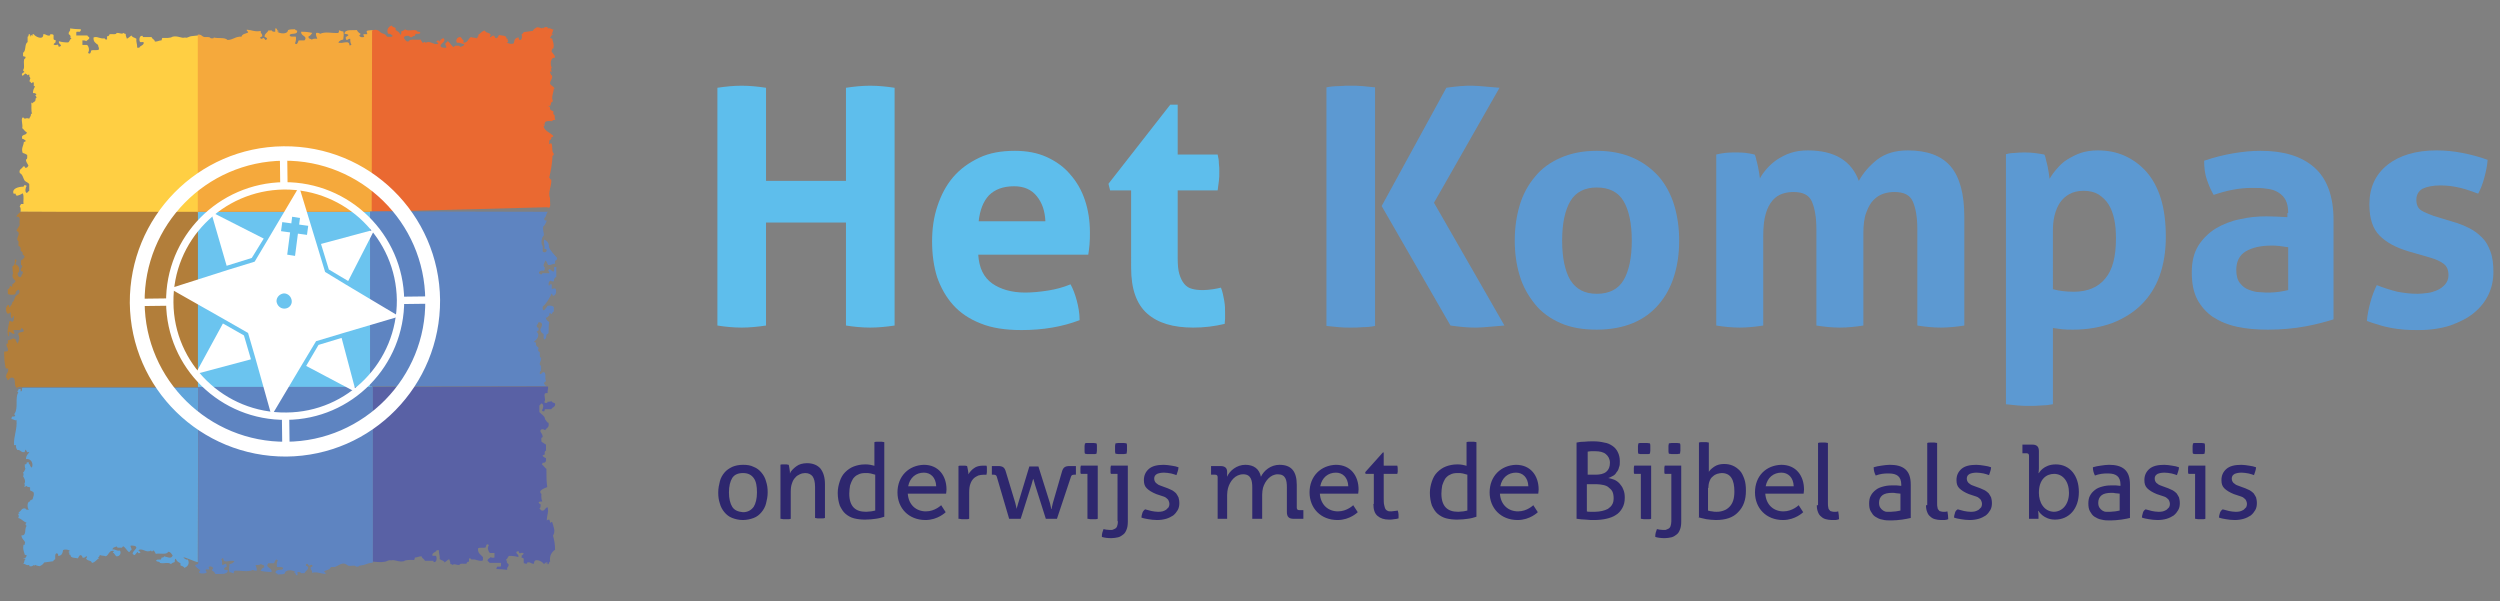 <?xml version="1.0" encoding="utf-8"?>
<!-- Generator: Adobe Illustrator 28.0.0, SVG Export Plug-In . SVG Version: 6.00 Build 0)  -->
<svg version="1.1" id="Laag_1" xmlns="http://www.w3.org/2000/svg" xmlns:xlink="http://www.w3.org/1999/xlink" x="0px" y="0px"
	 width="606.7px" height="145.9px" viewBox="0 0 606.7 145.9" style="enable-background:new 0 0 606.7 145.9;" xml:space="preserve"
	>
<rect x="0" y="0" width="606.7" height="145.9" fill="#808080" stroke="none"/>
<style type="text/css">
	.st0{fill-rule:evenodd;clip-rule:evenodd;fill:#6BC4EF;}
	.st1{fill-rule:evenodd;clip-rule:evenodd;fill:#FFCF43;}
	.st2{fill-rule:evenodd;clip-rule:evenodd;fill:#F5A93C;}
	.st3{fill-rule:evenodd;clip-rule:evenodd;fill:#EA6931;}
	.st4{fill-rule:evenodd;clip-rule:evenodd;fill:#B27E3A;}
	.st5{fill-rule:evenodd;clip-rule:evenodd;fill:#5E84C1;}
	.st6{fill-rule:evenodd;clip-rule:evenodd;fill:#60A4DA;}
	.st7{fill-rule:evenodd;clip-rule:evenodd;fill:#5961A5;}
	.st8{fill:#FFFFFF;}
	.st9{fill:none;stroke:#FFFFFF;stroke-width:1.784;stroke-miterlimit:10;}
	.st10{fill:#2E276E;}
	.st11{fill:#5EBEEC;}
	.st12{fill:#5C99D2;}
</style>
<g>
	<g>
		<rect x="48" y="51.4" class="st0" width="42.3" height="42.5"/>
		<path class="st1" d="M5,51.4c0-0.5,0.1-1-0.2-1.2c0-0.3,0.2-0.4,0.3-0.7h0.6c-0.1-0.8,0.2-2-0.2-2.6c-0.4,0.3-0.9,0.5-1.4,0.6
			c-0.2-0.1-0.3-0.2-0.3-0.5H3.3c-0.5-1.2,1.1-1.7,2.4-1.7C5.8,45.3,5.8,45,6,44.9c0.2,0,0.3,0.2,0.5,0.2c-0.3,0.3-0.5,1.4-0.1,1.7
			c0.4,0,0.4-0.4,0.7-0.5v-1.6c-0.3-0.5-0.9-0.5-1.2-1c-0.3-0.5-0.4-1.4-1.1-1.7C4.5,41,5.4,41,5.6,40.4h0.3
			c0.2-0.1,0.1,0.2,0.2,0.3c0.5,0.1,0.6-0.2,0.8-0.5c-0.2-0.5-0.6-0.8-0.6-1.5c0.4,0,0.3-0.7,0.3-1.1c-0.3-0.2-0.7-0.4-1.1-0.5
			c-0.4-1.2,0.2-1.6,0.3-2.7c0.3,0.1,0.3-0.1,0.5-0.2c-0.3-0.2-0.5-0.5-0.9-0.5c-0.4-1.3,1.1-0.7,1.1-1.6c-0.5-0.2-0.7-0.7-1.1-1
			c0.2-1-0.4-2.1,0.1-2.6c0.3,0,0.3,0.2,0.5,0.3c0.5-0.1,0.5-0.2,1.1,0c0.1-0.4,0.5-0.6,0.4-1.2h0.3c-0.3-0.6-0.1-1.9-0.2-2.7
			c0.2,0,0.1,0.1,0.2,0.2c0.3-0.4,1-0.4,0.8-1.2c0.2,0.1,0.1-0.2,0.3-0.2c-0.1-0.1-0.1-0.4-0.3-0.5c-0.1-0.2,0.3-0.1,0.2-0.4
			c-0.2-0.1-0.4-0.3-0.8-0.2c0-0.7,0.2-1.1,0.5-1.6c0-0.1-0.2-0.1-0.3-0.1v-0.9c-0.3-0.1-0.4,0.1-0.6,0.2c-0.1-0.2-0.2-0.4-0.5-0.5
			c0.2-0.1,0.1-0.6,0.3-0.7c-0.1-0.2-0.5-0.6-0.2-0.8c-0.2-0.2-0.5,0-0.6,0.1c0.1-0.4-0.3-0.2-0.4-0.5c-0.2,0.2-0.5,0.4-0.7,0.6
			C5,18,5.6,17.6,5.9,17.5c0-0.3-0.3-0.2-0.3-0.5c0.5-0.6,0-1.7,0.3-2.7c0.2,0,0.3-0.2,0.3-0.5c-0.2-0.1-0.5-0.1-0.6-0.2v-0.8
			c0.8-0.5,0.3-2.1,1.1-2.6V8.9C7,8.9,6.9,8.4,7,8.3c0.5-0.2,0,0.6,0.5,0.5c0.3-0.1-0.2-0.1-0.1-0.3c0.2-0.1,0.3,0.1,0.4,0.2
			C8,8.6,7.8,8.2,8,8.3h0.2c0.3,0.6,2.4,1.6,2.3,0c0.7-0.1,0.8,0.5,1.6,0.3c0.1,0,0.1-0.2,0.1-0.3c0.4,0,0.6,0,0.8,0.2v1
			c0.1,0.1,0.2,0.3,0.5,0.2v0.6c-0.2,0-0.3,0.3-0.5,0.4c0.1,0.3,0.7,0.3,0.9,0.1c0.2,0.1,0.3,0.2,0.3,0.5c0.3,0.1,0.5-0.1,0.6-0.2
			c-0.1-0.5-0.6-0.4-0.5-1.1c0.6,0.2,1.3,0.3,2.2,0.3c0.4-0.1,0.4-0.8,0.8-0.9c0-0.2-0.1-0.3-0.3-0.3c0.3-0.3,0-0.6-0.3-0.8
			c-0.2-0.7,0.5-0.6,0.3-1.4c0.8,0.1,1.6,0.2,2.6,0.2c0.1,0.3-0.1,0.4-0.2,0.6h-0.8c-0.2,0.2,0,0.6-0.1,0.9h2.7
			c0.1,0.3,0.4,0.3,0.5,0.6c-0.1,0.4-0.5,0.5-0.8,0.8c-0.2-0.2-0.5-0.2-0.9-0.2v1.1h1.1c0.4,0.2,0.7,1.3,0.3,1.8
			c0,0.2,0.1,0.3,0.3,0.3c0.4,0,0.3-0.6,0.5-0.8c0.6-0.1,1.5,0.1,1.8-0.2c0.1-0.5-0.2-0.6-0.2-1.1c-0.5-0.4-1.2-0.7-1.1-1.8
			c0.9-0.4,1.5,0.4,2.7,0.2c0,0.2,0.2,0.3,0.5,0.3c0.2-0.1,0-0.5,0.1-0.8c0.4,0,0.5-0.2,0.6-0.5c0.6-0.1,1.6,0.2,1.7-0.3
			c0.7-0.1,1.2,0.4,1.7,0c0.2,0,0.1,0.3,0.5,0.2c0,0.6,0.2,0.8,0.3,1.2c0.4-0.2,0.7-0.5,1.1-0.8c0.2,0.5,0.8,0.5,1.2,0.8
			c-0.1,0.8,0.2,1.2,0.2,2.1c0,0.2,0.4,0,0.5,0.1c0.2-0.6,1.1-0.5,1.1-1.3c-0.2-0.2-0.6,0-0.9-0.1c-0.3-0.4-0.2-1.6,0.5-1.5
			c0.2-0.1,0.1,0.2,0.2,0.3h2.1c0.1,0.5,0.7,0.5,0.8,1.1c0.7,0,1-0.3,1.6-0.3c0.1-0.2,0.1-0.5,0.2-0.6c0.9,0,1.9,0.1,2.5-0.3
			c1.3-0.3,2.2,0.5,3,0.2c0.5,0.2,0.9-0.2,1.4-0.3c0.5-0.1,1.1-0.1,1.8-0.2l0,43L5,51.4z"/>
		<path class="st2" d="M90.4,51.4H48l0-43c1-0.1,0.9,0.5,1.7,0.6c2-0.1,0.8,0.4,2,0.3c0.2,0,0.1-0.1,0.2-0.2c1,0.3,2.7-0.1,3.3,0.6
			c1.4,0,1.9-0.9,3.4-0.8c0.2-0.7,1-0.7,1.6-1c0.1-0.4-0.4-0.2-0.3-0.7c1.3,0.1,2,0.6,3.4,0.3c-0.2,0.7,0.5,0.6,0.3,1.4
			c-0.3-0.1-0.2,0.2-0.5,0.2c-0.1,0.2,0.2,0.1,0.2,0.3c0.3,0.1,0.4-0.1,0.6-0.2c0.3,0.1,0.3,0.3,0.5,0.5c0.2,0,0.3-0.1,0.4-0.3
			c0-0.3-0.4-0.3-0.6-0.5c0-0.8,0.7-0.9,0.9-1.5H66c0,0.3,0.4,0.3,0.8,0.3V6.9c0.6-0.1,0.3,0.6,0.8,0.6c0.1,0.3-0.3,0-0.3,0.2
			c0.6,0.5,2.5,0.7,2.6-0.4c0.4-0.2,1.1-0.2,1.7-0.2c0.1,0.2,0.2,0.3,0.5,0.3c0.2,1.2-1.5,0.5-1.8,1.1c0,0.6,1,0.3,1.5,0.4
			c0.1,0.6,0,1.1-0.2,1.6c0.1,0.1,0.1,0.2,0.3,0.2c0.4-0.1,0.4-0.6,0.6-0.9h1.4c0.9-1.1-1-1-0.8-2.1c1,0,2,0.1,2.7,0.3
			c-0.3,0.3-0.4,0.7-0.9,0.8c-0.2,0.8,0.7,0.5,0.8,0.9c0.1-0.4,0.8-0.3,1.3-0.3c-0.1-0.4-0.4-0.7-0.3-1.4c0.4-0.1,0.7,0,1,0.2
			c1.3-0.6,2.8-0.1,4.4-0.2c0.1-0.3,0.3-0.4,0.1-0.6c0.5-0.1,0.5,0.3,1.1,0.2c0.2,0.7,0.1,1.2,0,2c-0.6,0.1-0.9,0.3-1.2,0.7
			c0.9,0.5,2.7-0.8,2.7,0.7c0.3,0.1,0.3-0.1,0.5-0.2C85,10.5,85,9.9,85,9.4c-0.4,0-0.5,0.2-0.8,0.3c-0.3,0-0.3-0.4-0.3-0.8
			c0.4,0.1,0.3-0.3,0.6-0.2V8.4c-0.3-0.1-0.6-0.2-0.9-0.2c0.1-1.2,1.9-0.8,3-0.9c0.2,0.4,0.5,0.7,0.9,0.9c0,0.3-0.3,0.2-0.3,0.5
			C87.4,9,88,9.2,88.4,8.9c-0.1-0.2-0.2-0.3-0.2-0.6h0.9C89.2,7.9,88.9,8,89,7.5c0.2-0.1,1-0.2,1.5-0.2L90.4,51.4z"/>
		<path class="st3" d="M90.2,51.4l0.1-44c0.7-0.2,0.9-0.3,1.7,0.1c0.6,0.9,1.4,0.4,1.9,1.4c0.5,0,1.2,0.2,1.4-0.2
			c-0.3-0.2-0.5-0.6-1.1-0.5c-0.5-1,0.1-1.8,0.9-2c0.1,0.4,0.6,0.4,0.9,0.6v0.5c0.5,0.3,1,0.5,1.1,1.1c0.3,0,0.3-0.4,0.3-0.8
			c0.3-0.1,0.7-0.2,0.9-0.5c0.7,0.6,1.8,0,2.8,0.3c0,0.4,0.7,0.2,0.9,0.5c0,0.4-0.7,0.3-1.1,0.3c-0.1,0.1-0.2,0.3-0.2,0.5
			c-0.6-0.1-0.5,0.5-1.2,0.3c-0.1-0.5-1.5-0.4-1.5,0.2c0.3,0.4,0.5,0.9,1.1,0.9c0.3-0.8,2-0.3,3-0.5c0.1,0.3,0.3,0.6,0.5,0.8
			c0.3,0.1,0.1-0.2,0.4-0.2c0.3-0.1,0.1,0.2,0.3,0.2c1.1-0.7,2,0.7,3.1,0.2c-0.1-0.3-0.4-0.3-0.5-0.6c0.2-0.1,0.3-0.2,0.6-0.2v0.3
			c0.5-0.2,0.5-0.8,1.2-0.8c0.6,0.9-0.7,1.1-0.8,1.8c0.1,0.5,0.7,0.5,1.4,0.5c0.1-0.5-0.3-0.5-0.2-1.1c0.3-0.1,0.3-0.4,0.6-0.5
			c0.5,0.4,0.8,1,1.3,1.4c0.2,0,0.3-0.1,0.4-0.3h1.1c0,0.2,0.2,0.2,0.2,0.3c0.4-0.2,1-0.2,1-0.8c-0.4,0.3-1-0.4-1.8-0.2
			c-0.4-0.6,0-1.5,0.9-1.4c0.3,0.3,0.4,0.7,0.8,0.9c0.1,0.2-0.3,0.1-0.2,0.4c1.1,0.3,1.2-1,1.9-1.3c0.4,0.2,1.1,0.1,1.4,0.3
			c0.3-0.1,0.1-0.6,0.5-0.5c0.1-0.2-0.2-0.1-0.2-0.3c0.6-0.3,0.9-1,1.7-1.1c0.1,0.7,1.2,0.4,1.4,1.1c0,0.2-0.3,0.1-0.2,0.5
			c0.5,0,0.4-0.5,1.1-0.3c0,0.4,0.2,0.5,0.5,0.6c0.3-0.1,0.4-0.5,0.6-0.8c0.7,0.2,1.8,0,1.8,0.8c0,0.1,0.2,0.1,0.3,0.1
			c0,0.3,0,0.5-0.2,0.5c0.1,0.3,0.1-0.2,0.3-0.1v0.3c0.1,0.3-0.3,0-0.3,0.2c0.4,0.3,1.2,0.5,1.7,0.2c0.1-0.7,0.3-1.4,1.2-1.4
			c-0.1,0.4,0.1,0.7,0.5,0.6c0.3-0.3,0.3-0.8,0.2-1.4c0.2-0.1,0.4-0.2,0.5-0.5c0.8-0.1,1.5-0.2,2.2-0.3c0.2-0.4,0.6-0.7,1.1-0.9
			c0.3,0.1,0.8,0.1,1,0.3c0.2-0.1,0.4-0.3,0.5,0c0.1-0.3,0.5-0.4,1-0.3v0.3c0.8-0.2,0.9,0.3,1.5,0.3c-0.4,0.2-0.2,1-0.6,1.1
			c0,0.2,0.6-0.1,0.5,0.2c-0.6-0.1-0.5,0.4-0.8,0.6c0,0.2,0.3,0.2,0.5,0.3c0.3,1.1,0.5,1.3,0.3,2.4h-0.3c0,0.3,0,0.5-0.2,0.5
			c0.2,0.7,0.9,0.9,0.9,1.7c-1.2-0.1-1.2,1.8-0.8,2.4c-0.4,0.4,0.1,0.8-0.1,1.1c-0.3,0.1-0.1-0.3-0.3-0.3c-0.1,0.4,0.2,1,0.5,1.2
			c0.1,0.8-0.5,1.2-0.5,1.8c0.1,0.7,0.9,0.6,1.1,1.4c-0.2,0-0.1-0.1-0.2-0.2c0,1.1-0.7,2.1-0.2,3.2c-0.3,0-0.2,0.3-0.5,0.3
			c0.1,0.5-0.2,0.6-0.2,0.9c-0.2,0.1-0.1-0.2-0.3-0.2c-0.1,0.3,0,0.4,0.3,0.3c-0.2,0.8,0.3,0.9,0.8,1.1c0,0.4-0.1,0.9,0.3,0.9
			c0,0.7,0,0.9,0.2,1.2c-0.4,0-0.7,0-0.8,0.3c-0.9,0-2-0.2-1.8,0.9c-0.2,0.1-0.1-0.2-0.3-0.2c0,0.3,0.3,0.2,0.3,0.5h-0.3
			c0.3,1.3,1.7,1.6,2.4,2.4c-0.1,0.2-0.2,0.3-0.5,0.3c0.1,0.5-0.2,0.6-0.5,0.8v0.9c0.2,0,0.2-0.3,0.5-0.2c0.4,0.6,0,2,0.6,2.5
			c0,0.3-0.1,0.5-0.3,0.5c-0.1,1.9-0.4,3.6-0.8,5.3c0.2,0.1,0.1,0.5,0.5,0.5c0.1,1.7-0.9,3-0.3,4.6c-0.1,0.8,0.4,2.7-0.7,2.1
			L90.2,51.4z"/>
		<path class="st3" d="M116,10.2h0.3c0-0.2,0.1-0.5-0.2-0.5C116.2,9.9,115.9,9.9,116,10.2"/>
		<path class="st4" d="M4.8,93.9c-0.3-0.1-0.5,0.2-0.7,0.2c-1-0.4,0.2-2.9-1.6-2.4c-0.2,0.2-0.4,0.5-0.7,0.6c0-0.3,0-0.6-0.3-0.6
			c-0.2-1.1,0.6-1.1,0.5-2.2c-0.1-0.2-0.4,0-0.6-0.1C1.1,88.2,1,86.8,1,85.3c0.5,0.1,0.6-0.1,0.9-0.1c0.2-0.9-0.5-1-0.3-1.8h0.3
			v-0.8c0.5-0.1,0.9-0.3,1.4-0.5c0.2,0,0.1,0.3,0.5,0.2c0,0.6,0.3,0.7,0.5,1.1c0.3-0.8,0.6-1.5,0.1-2.3c0.1-0.7,1.2-0.3,1.4-0.8
			c-0.1-0.3-0.3-0.5-0.5-0.7c-0.2,0-0.2,0.3-0.3,0.5H3.3c-0.1,0.5,0.3,0.5,0.2,0.9c-0.7,0.1-0.7-0.5-1.3-0.5c-0.3,0.2,0.2,1-0.2,1.1
			c-0.4-1.1,0.1-2.7,0.3-3.7c0.3-0.1,0.4,0.1,0.6,0.2c0.5-0.1,0.5-0.7,0.5-1.4c-0.3,0-0.3,0.3-0.4,0.5c-0.6,0-0.3-0.9-0.4-1.4
			c-0.3,0.1-0.3,0.4-0.8,0.3c-0.3-0.3-0.4-0.9-0.3-1.5C1.7,74.4,1.7,74.1,2,74c0.3,0,0.1,0.6,0.4,0.6C2.5,74.1,3,74,3,73.3
			c0.5-0.2,0.4-0.8,0.8-1.4c0.3-0.4,1.1-0.5,0.9-1.4c-0.1-0.1-0.2-0.2-0.2-0.2c-0.5,0.2-0.7,0.5-0.8,1.1c-0.5,0.2-1.5,0.2-1.8-0.1
			v-1.1c0.3-0.1,0.5-0.3,0.5-0.8c0.3-0.1,0.2,0.2,0.5,0.2c0.2-0.1,0-0.4,0.1-0.6c0.3-0.2,0.6-0.4,0.8-0.8c-0.4-0.4-1.1-1-0.6-1.9
			c-0.2-0.4-0.1-1-0.2-1.6c0.5-0.3,0.7-0.8,0.6-1.7C3.8,62.9,3.8,63,4,63.1c0,0.5-0.3,0.6-0.2,1.1C4.5,64.4,4.8,65,4.6,66
			c-0.6,0.2-0.3,1.5,0.5,1.2c0.1-0.4,0.3-0.7,0.5-1c-0.2-0.1,0-0.5-0.5-0.4c-0.3-0.8,0.8-1.2,0-1.5v-1.1c0.4-0.2,0.7-0.5,0.9-0.9
			c-0.1-0.2-0.2-0.4-0.5-0.5c0.1-0.5-0.1-0.8-0.5-0.9c0.1-0.6,0-1.1-0.5-1.2c-0.1-0.5,0.2-1.3-0.3-1.4c-0.1-0.9,0.5-1,0.3-1.9
			c-0.2-0.1-0.2-0.3-0.5-0.4c0.2-0.5,0.5-0.9,0.8-1.4c-0.1-0.4-0.1-1,0-1.4C4.8,53,4.7,52.5,4,52.6c0-0.5,1-1.1,1-1.2l43,0v42.5
			L4.8,93.9z"/>
		<path class="st5" d="M133,51.4c-0.4,0.1-0.5,1.5-0.9,1.5c-0.1,0.5,0.1,0.7,0.6,0.6c0,0-0.4,1.2-0.9,1.5c-0.1,0.9,0.2,1.4,0.2,2.1
			c-0.5,0.3-0.9,2.1-0.3,2.6V61c0.2,0.4,1.2,0.3,0.9-0.5c0-0.2-0.3,0-0.5-0.1c0.2-0.9-0.3-1.6,0-2.3c0.6,0.4,1.2,0.8,1.1,1.9
			c0.5,1,1.3,1.8,2,2.6v0.2c-0.1,0.2-0.2,0.4-0.5,0.5V64c-0.7,0-0.9,0.4-1.7,0.3c-0.2-0.4-0.3-0.9-0.7-1.1c0,0.5-0.8,1.3-0.1,1.7
			c0,0.4,0,0.6-0.2,0.8c-0.6-0.1-1,0-1.2,0.4c0,0.3,0.2,0.4,0.5,0.5c0.2,0,0.3-0.1,0.3-0.3h1.7c0.1-0.4-0.3-0.3-0.2-0.8
			c0.1,0,0.1-0.1,0.2-0.2c0.5,0.1,0.5,0.6,1.1,0.6c0.2-0.2,0-0.7,0.1-1.1h0.5v2.4c-0.4,0.2-0.6,0.5-0.6,1.1c-0.4,0-0.6,0-0.8-0.2
			c-0.4,0.1-0.6,0.8-0.4,1.2c0.3,0.1,0.1-0.3,0.3-0.3h0.4v1.2c0.2-0.2,0.5-0.2,0.9-0.2c0.3,0.6,0.2,1.6-0.5,1.8
			c-0.3-0.1-0.2-0.4-0.4-0.6c-0.6,1.2-1.2,2.4-2.2,3.2c0,0.4-0.1,0.9,0.3,0.9c0.4-0.3,0.6-0.7,0.9-1.1c0.7-0.1,1.2,0,1.5,0.3v1.1
			c-0.3,0.1-0.4,0.4-0.5,0.6c-0.3,0.1-0.2-0.3-0.5-0.2c-0.2,0.1,0,0.4-0.1,0.6c-0.4,0.1-0.3,0.5-0.8,0.5c0,0.6,0.5,0.8,0.8,1.1
			c-0.2,0.7-0.1,1.7-0.2,2.7c-0.3,0-0.2,0.3-0.5,0.3c0,0.6-0.1,1.1-0.5,1.2c-0.3-0.3-0.1-0.9-0.2-1.4c-0.5-0.1-0.7-0.6-0.8-1.1
			c0.4-0.5,0.9-1.8-0.4-1.7c-0.1,0.3-0.3,0.6-0.5,0.9c0.1,0.2,0.2,0.4,0.5,0.5v0.6c-0.3,0-0.2,0.3-0.5,0.3c1,0.8,0.1,1.9-0.6,2.4
			c0.1,0.1,0.2,0.3,0.5,0.2c-0.2,0.8,0.3,1,0.6,1.3c0,0.2,0,0.4-0.2,0.5c0.2,0.1,0.1,0.5,0.5,0.5c0.1,0.5-0.2,1.3,0.3,1.4
			c0.2,0.8-0.8,1.5,0,2V90c-0.3,0-0.3,0.4-0.3,0.8c0.5,0,0.5-0.4,0.9-0.5c0.8,0.1,0.2,1.6,0.6,2.1c-0.1,0.3-0.3,0.3-0.5,0.5
			c0,0.2,0.4,0.8,0.6,0.8c-1.5,0-42.8,0.1-42.8,0.1V51.3L133,51.4z"/>
		<path class="st6" d="M48,136.4c-0.4,0.1-3.4-1.4-3.5-1.1c0.3,0.2,0.5,0.6,1.1,0.5c0.5,1-0.1,1.8-0.9,2c-0.1-0.4-0.6-0.4-0.9-0.6
			v-0.5c-0.5-0.3-1-0.5-1.1-1.1c-0.3,0-0.3,0.4-0.3,0.8c-0.3,0.1-0.7,0.2-0.9,0.5c-0.7-0.6-1.8,0-2.7-0.3c0-0.4-0.7-0.2-0.9-0.5
			c0-0.4,0.7-0.3,1.1-0.3c0.1-0.1,0.2-0.3,0.2-0.5c0.3,0,0.6,0,0.6-0.3c0.7,0.1,1.8,0.8,2.1-0.2c-0.3-0.4-0.5-0.9-1.1-0.9
			c-0.3,0.8-2,0.3-3,0.5c-0.1-0.3-0.3-0.6-0.5-0.8c-0.3-0.1-0.1,0.2-0.4,0.2c-0.2,0.1-0.1-0.2-0.3-0.2c-1.1,0.7-2-0.7-3-0.1
			c0.1,0.3,0.4,0.3,0.5,0.6c-0.2,0.1-0.3,0.2-0.6,0.1v-0.3c-0.4,0.2-0.5,0.5-0.8,0.8c-1.3-0.3,0.3-1.3,0.4-1.8
			c-0.1-0.5-0.7-0.5-1.4-0.5c-0.1,0.5,0.3,0.5,0.2,1.1c-0.3,0-0.3,0.4-0.6,0.5c-0.5-0.4-0.8-1-1.3-1.4c-0.2,0-0.3,0.1-0.4,0.3h-1.1
			c0-0.2-0.2-0.2-0.2-0.3c-0.4,0.2-1,0.2-1,0.8c0.4-0.3,1,0.4,1.8,0.2c0.4,0.6,0,1.5-0.9,1.4c-0.3-0.3-0.4-0.7-0.8-0.9
			c-0.1-0.2,0.3-0.1,0.2-0.4c-1.1-0.3-1.2,1-1.9,1.3c-0.4-0.2-1.1-0.1-1.4-0.3c-0.3,0.1-0.1,0.6-0.5,0.5c-0.1,0.2,0.2,0.1,0.2,0.3
			c-0.6,0.3-0.9,1-1.7,1.1c-0.1-0.7-1.2-0.4-1.4-1.1c0-0.2,0.3-0.1,0.2-0.5c-0.5,0-0.4,0.5-1.1,0.3c0-0.4-0.2-0.5-0.5-0.6
			c-0.3,0.1-0.4,0.5-0.6,0.8c-0.7-0.2-1.8,0-1.8-0.8c0-0.1-0.2-0.1-0.3-0.1c0-0.3,0-0.5,0.2-0.5c-0.1-0.3-0.1,0.2-0.3,0.1v-0.3
			c-0.1-0.3,0.3,0,0.3-0.2c-0.4-0.3-1.1-0.5-1.7-0.2c-0.1,0.7-0.3,1.4-1.2,1.4c0.1-0.4-0.1-0.7-0.5-0.6c-0.3,0.3-0.2,0.8-0.2,1.4
			c-0.2,0.1-0.4,0.2-0.5,0.5c-0.8,0.1-1.4,0.2-2.2,0.3c-0.2,0.4-0.6,0.7-1.1,0.9c-0.3-0.1-0.8-0.1-1-0.3c-0.2,0.1-0.4,0.3-0.5,0
			c-0.1,0.3-0.5,0.4-1,0.3v-0.3c-0.8,0.2-0.9-0.3-1.5-0.3c0.4-0.2,0.2-1,0.6-1.1c0-0.2-0.6,0.1-0.5-0.2c0.6,0.1,0.5-0.4,0.8-0.6
			c0-0.2-0.3-0.2-0.5-0.3c-0.3-1.1-0.5-1.3-0.3-2.4h0.3c0-0.3,0-0.5,0.1-0.5c-0.2-0.7-0.9-0.9-0.9-1.8c1.3,0.2,0.7-1.6,1.2-2.2
			c0.1-0.3-0.2-0.1-0.2-0.4c-0.1-0.3,0.2-0.2,0.2-0.5c-0.8-0.2-1.1-0.9-2-1.1c0.2-0.2,0.2-0.7,0-0.9c-0.1-0.2,0.2-0.1,0.3-0.2
			c0.1-0.2-0.2-0.1-0.2-0.3c0.7-0.2,0.6-1.1,1.7-0.9c0,0.3,0.4,0.3,0.8,0.3c-0.4-0.4-0.5-1.9,0.2-2c0.1,0,0.1-0.2,0.1-0.3
			c0.4,0.1,0.3-0.3,0.6-0.2c0.1-0.7,0.5-1,0.2-1.8c-0.3-0.1-0.5-0.3-0.8-0.4v-0.7c-0.2-0.2-0.8,0-0.8-0.4c-0.2,0.1-0.4,0.2-0.6,0.3
			c0.1-0.4,0.2-0.5,0-0.8c0.4-0.6,0-1.4-0.3-1.8c0.2-0.5,0.1-0.6,0-1c0.4-0.1,0.3-0.6,0.6-0.8c-0.2-0.2-0.2-0.7-0.2-1.1
			c0.3,0,0.5-0.1,0.5-0.5h0.5c0,0.3-0.1,0.6,0.3,0.5c-0.1,0.5,0.2,0.5,0.4,0.8c0.5-0.9-0.1-2.3-1.4-2.1c0-0.8,0.4-1.2,0.8-1.6
			c-0.1-0.2-0.4,0-0.6-0.1c0.1-0.4-0.3-0.3-0.2-0.6c-0.2,0.1-0.3,0.3-0.3,0.6c-1,0.2-0.9-0.6-1.8-0.5c-0.2-0.3-0.4-0.6-0.3-1.1
			c0-0.2-0.3,0-0.5-0.1c-0.1-2.3,0.8-3.7,0.6-6.1c-0.3,0.3-0.7-0.2-1.2-0.2c-0.1-0.3,0.1-0.4,0.1-0.6c0.4,0,0.6,0,0.8-0.2
			c0-0.2-0.3-0.1-0.2-0.5c1-1.3,0.1-3.8,0.9-5.1c0.1-0.3-0.2-0.1-0.2-0.4c0.2-0.1,0.3-0.2,0.3-0.5h0.5v0.6c0.6-0.1,0.1-0.7,0.5-0.9
			l42.6,0L48,136.4z"/>
		<path class="st5" d="M90.5,136.5c-1.9,0.3-1.3,0.5-3.3,0.8c-0.2,0-0.1,0.1-0.2,0.2c-0.3,0-0.7,0.1-0.8-0.2c-0.6-0.1-1.1,0.1-1.6,0
			c-0.3-0.1-0.6-0.4-0.9-0.5c-1-0.2-1.5,0.5-2.5,0.8h-0.9c-0.2,0.7-1,0.7-1.6,1c-0.1,0.4,0.4,0.2,0.3,0.7c-1.3-0.1-2-0.6-3.3-0.3
			c0.2-0.7-0.5-0.6-0.3-1.4c0.3,0.1,0.2-0.2,0.5-0.2c0.1-0.2-0.2-0.1-0.2-0.3c-0.3-0.1-0.4,0.1-0.6,0.2c-0.3-0.1-0.3-0.3-0.5-0.5
			c-0.2,0-0.3,0.1-0.4,0.3c0,0.3,0.4,0.3,0.6,0.5c0,0.8-0.7,0.9-0.9,1.5H73c0-0.3-0.4-0.3-0.8-0.3v0.8c-0.6,0.1-0.3-0.6-0.8-0.6
			c-0.1-0.3,0.3,0,0.3-0.2c-0.6-0.5-2.5-0.7-2.6,0.4c-0.4,0.2-1.1,0.2-1.7,0.2c-0.1-0.2-0.2-0.3-0.5-0.3c-0.2-1.2,1.5-0.5,1.8-1.1
			c0-0.6-1-0.3-1.5-0.4c-0.1-0.6,0-1.1,0.2-1.6c-0.1-0.1-0.1-0.2-0.3-0.2c-0.4,0.1-0.4,0.6-0.6,0.9h-1.4c-0.9,1.1,1,1,0.8,2.1
			c-1,0-2-0.1-2.7-0.3c0.3-0.3,0.4-0.7,0.9-0.8c0.2-0.8-0.7-0.5-0.8-0.9c-0.1,0.4-0.8,0.3-1.3,0.3c0.1,0.4,0.4,0.7,0.3,1.4
			c-0.4,0-0.7,0-0.9-0.2c-1.3,0.6-2.8,0.1-4.5,0.2c-0.1,0.3-0.3,0.4-0.1,0.6c-0.5,0.1-0.5-0.3-1.1-0.2c-0.2-0.7-0.1-1.2,0-2
			c0.6-0.1,0.9-0.3,1.2-0.7c-0.9-0.5-2.7,0.8-2.7-0.7c-0.3-0.1-0.3,0.1-0.5,0.2c0.2,0.3,0.2,0.9,0.2,1.4c0.4,0,0.5-0.2,0.8-0.3
			c0.3,0,0.3,0.4,0.3,0.8c-0.4-0.1-0.3,0.3-0.6,0.2v0.4c0.3,0.1,0.6,0.2,0.9,0.2c-0.1,1.2-1.9,0.8-3,0.9c-0.2-0.4-0.5-0.7-0.9-0.9
			c0-0.3,0.3-0.2,0.3-0.5c-0.1-0.4-0.7-0.6-1.1-0.3c0.1,0.2,0.2,0.3,0.2,0.6h-0.9c-0.1,0.4,0.3,0.3,0.2,0.8
			c-0.3,0.2-1.6,0.3-1.8-0.1c0-0.3,0.2-0.3,0.3-0.5c-2.7-2-0.1-0.9-0.5-2l0-42.5h42.4L90.5,136.5z"/>
		<path class="st7" d="M133,93.8c0.1,0.4-0.2,1.2-0.1,1.6c-1.5-0.2-0.2,1.5-0.8,2.1c0,0.4,0.8,0.4,0.8,0c0.4,0,0.7,0,0.9-0.2
			c0.1,0.4,0.6,0.4,0.9,0.6c0.2,0.9-0.7,0.9-0.9,1.4h-1.5c-0.1,0.1-0.2,0.3-0.2,0.5c-0.3,0.1-0.5-0.1-0.6-0.2
			c0.3-0.4,0.6-1.5-0.1-1.7c-0.2,0.1-0.3,0.4-0.5,0.5v1.6c0.5,0.6,1.3,0.9,1.4,1.8c0.3,0.2,0.3,0.7,0.8,0.8c0.3,1.2-0.5,1.2-0.8,1.8
			c-0.4-0.3-1-0.4-1.2,0.2c0.2,0.5,0.6,0.8,0.6,1.5c-0.5,0-0.3,0.7-0.3,1.1c0.4,0.2,0.7,0.5,1.1,0.7v1.5c-0.4,0-0.3,0.5-0.3,0.9
			c-0.2,0.1-0.3,0.1-0.5,0.2c0,0.4,0.5,0.5,0.8,0.7c0.1,0.7-0.1,1.2-0.8,1.1c-0.1,0.1-0.1,0.4-0.2,0.4c0.4,0.3,0.7,0.8,1.1,1.1
			c0,1.6,0,3,0.2,4.4c-0.6,0.3-2.4,0.8-1.4,1.7c-0.1,0.7,0,1.3,0.2,1.8c-0.4,0-0.7,0-0.9,0.2c0.1,0.2,0.2,0.4,0.5,0.5
			c0,0.5,0,0.9-0.3,1c0.1,0.2,0.4,0.3,0.5,0.5c0.9,0.2,0.8-0.7,1.5-0.8c0.3,1.4-0.2,1.8-0.2,3.2c0.2-0.1,0.3-0.2,0.6-0.2
			c0.1,0.2,0.2,0.4,0.2,0.8c0.2,0,0.1-0.3,0.5-0.2c0.3,1.1,0.9,2.2,0.2,3.3c0.3,1,0.5,2.1,0.5,3.4c-0.8,0.6-1.4,1.4-1.2,2.9
			c-0.3,0-0.2,0.4-0.4,0.6c-0.5,0.2,0-0.6-0.5-0.5c-0.3,0.1,0.2,0.1,0.1,0.3c-0.2,0.1-0.3-0.1-0.4-0.2c-0.2-0.1,0.1,0.4-0.2,0.3
			h-0.2c-0.3-0.6-2.4-1.6-2.3,0c-0.8,0.1-0.8-0.5-1.6-0.3c-0.1,0-0.1,0.2-0.1,0.3c-0.4,0-0.6,0-0.8-0.2v-1c-0.1-0.1-0.2-0.3-0.5-0.2
			v-0.6c0.2,0,0.3-0.3,0.5-0.4c-0.1-0.3-0.7-0.3-0.9-0.1c-0.2-0.1-0.3-0.2-0.3-0.5c-0.3,0-0.6,0-0.6,0.3c0.1,0.4,0.6,0.4,0.5,1.1
			c-0.6-0.2-1.4-0.3-2.2-0.3c-0.4,0.1-0.4,0.8-0.8,0.9c0,0.2,0.1,0.3,0.3,0.3c-0.3,0.3,0,0.6,0.3,0.8c0.2,0.7-0.5,0.6-0.3,1.4
			c-0.8-0.1-1.6-0.2-2.6-0.2c-0.1-0.3,0.1-0.4,0.2-0.6h0.8c0.2-0.2,0-0.6,0.1-0.9h-2.8c-0.1-0.3-0.4-0.3-0.5-0.6
			c0.1-0.4,0.5-0.5,0.8-0.8c0.2,0.2,0.5,0.2,0.9,0.1v-1.1h-1.1c-0.4-0.3-0.7-1.3-0.3-1.8c0-0.2-0.1-0.3-0.3-0.3
			c-0.4,0-0.3,0.6-0.5,0.8c-0.6,0.1-1.5-0.1-1.8,0.2c-0.1,1.2,0.7,1.5,1.2,2.1v0.8c-0.9,0.4-1.6-0.4-2.8-0.2
			c-0.1-0.2-0.2-0.3-0.5-0.3c-0.2,0.1,0,0.5-0.1,0.8c-0.4,0-0.5,0.2-0.6,0.5c-0.6,0.1-1.6-0.2-1.7,0.3c-0.7,0.1-1.2-0.4-1.7,0
			c-0.2,0-0.1-0.3-0.5-0.2c0-0.6-0.2-0.8-0.3-1.2c-0.4,0.2-0.7,0.5-1.1,0.8c-0.2-0.5-0.8-0.5-1.2-0.8c0.1-0.8-0.2-1.2-0.2-2.1
			c0-0.2-0.4,0-0.5-0.1c-0.2,0.6-1.1,0.5-1.1,1.3c0.2,0.2,0.6,0,0.9,0.1c0.3,0.5,0.2,1.7-0.6,1.5v-0.3h-2.1
			c-0.1-0.5-0.7-0.5-0.8-1.1c-0.7,0-1,0.3-1.6,0.3c-0.1,0.2-0.1,0.5-0.2,0.6c-0.9,0-2-0.1-2.5,0.3c-1.3,0.3-2.2-0.5-3.1-0.2
			c-0.5-0.2-0.9,0.2-1.4,0.3c-0.9,0.2-2,0.1-3,0V93.9L133,93.8z"/>
		<g>
			<path class="st8" d="M68.8,35.5c-20.8,0.2-37.4,17.2-37.3,38c0.2,20.8,17.2,37.4,38,37.3c20.8-0.2,37.4-17.2,37.3-38
				C106.6,52,89.6,35.3,68.8,35.5 M69.5,107.2c-18.8,0.2-34.3-15-34.4-33.8C34.9,54.6,50,39.2,68.8,39c18.8-0.2,34.3,15,34.4,33.8
				C103.5,91.6,88.3,107.1,69.5,107.2"/>
			<path class="st9" d="M97.2,72.8c0.1,15.5-12.3,28.1-27.7,28.2C54,101.2,41.3,88.8,41.2,73.4C41,57.9,53.5,45.3,68.9,45.1
				C84.4,45,97,57.4,97.2,72.8z"/>
			<line class="st9" x1="68.9" y1="45.1" x2="68.8" y2="37"/>
			<line class="st9" x1="69.4" y1="109.2" x2="69.3" y2="101.1"/>
			<line class="st9" x1="41.1" y1="73.3" x2="33" y2="73.4"/>
			<line class="st9" x1="105.2" y1="72.8" x2="97.1" y2="72.9"/>
			<polygon class="st8" points="84.5,68.2 90.9,55.7 77.9,59.2 79.8,65.4 			"/>
			<polygon class="st8" points="74.3,88.8 86.4,95.2 82.9,82 77.3,83.7 			"/>
			<polygon class="st8" points="54.1,78.5 47.4,90.8 60.9,87.2 59.2,81.4 			"/>
			<polygon class="st8" points="64,57.9 51.2,51.4 55,64.5 61.1,62.6 			"/>
			<path class="st8" d="M84,69.1l-5.1-3.1l-2-6.6l-4.3-14.1l-7.7,13l-3.1,5.2l-6.5,2L41.2,70l13.4,7.6l5.6,3.2l1.8,6.2l3.9,13.9
				l7.5-12.6l3.3-5.5l6-1.8l14.2-4.2L84,69.1z M69,74.9c-1,0-1.8-0.8-1.9-1.8c0-1,0.8-1.8,1.8-1.9c1,0,1.8,0.8,1.9,1.8
				C70.9,74,70.1,74.9,69,74.9 M74.5,57l-2.2-0.3l-0.7,5.4l-1.9-0.3l0.7-5.4l-2.2-0.3l0.3-2.2l2.2,0.3l0.2-1.6l1.9,0.3l-0.2,1.6
				l2.2,0.3L74.5,57z"/>
		</g>
	</g>
	<path class="st10" d="M538.7,124.6c-0.1,0.3-0.2,0.7-0.2,1c0.5,0.2,1.1,0.3,1.7,0.4c0.6,0.1,1.3,0.2,2.1,0.2c0.8,0,1.5-0.1,2.2-0.3
		c0.7-0.2,1.2-0.5,1.7-0.8c0.5-0.4,0.8-0.8,1.1-1.3c0.3-0.5,0.4-1.1,0.4-1.7c0-0.6-0.1-1-0.2-1.4c-0.2-0.4-0.4-0.7-0.6-1
		c-0.3-0.3-0.6-0.5-0.9-0.7c-0.4-0.2-0.7-0.3-1.1-0.5l-1.1-0.4c-0.3-0.1-0.6-0.2-0.8-0.3c-0.3-0.1-0.5-0.2-0.7-0.4
		c-0.2-0.1-0.4-0.3-0.5-0.5c-0.1-0.2-0.2-0.4-0.2-0.7c0-0.6,0.2-0.9,0.7-1.2c0.5-0.2,1-0.3,1.7-0.3c0.6,0,1.1,0.1,1.7,0.2
		c0.5,0.1,1,0.3,1.3,0.4c0.1-0.3,0.2-0.6,0.3-0.9c0.1-0.3,0.2-0.7,0.2-1c-0.5-0.2-1-0.3-1.7-0.4c-0.6-0.1-1.3-0.2-1.9-0.2
		c-1.6,0-2.8,0.3-3.6,1c-0.8,0.7-1.2,1.6-1.2,2.7c0,0.9,0.2,1.5,0.7,2c0.5,0.5,1.3,1,2.3,1.4l0.9,0.3c0.3,0.1,0.6,0.2,0.9,0.3
		c0.3,0.1,0.5,0.2,0.7,0.4c0.2,0.2,0.4,0.3,0.5,0.6c0.1,0.2,0.2,0.5,0.2,0.8c0,0.3-0.1,0.6-0.2,0.8c-0.2,0.2-0.4,0.4-0.6,0.6
		c-0.3,0.2-0.6,0.3-0.9,0.4c-0.4,0.1-0.7,0.1-1.1,0.1c-0.5,0-1.1-0.1-1.6-0.2c-0.5-0.1-1-0.3-1.5-0.4
		C539,123.9,538.8,124.2,538.7,124.6 M533,110.2c0.3,0,0.5,0,0.7,0c0.2,0,0.4,0,0.6,0c0.2,0,0.5,0,0.7-0.1c0-0.2,0.1-0.4,0.1-0.7
		c0-0.2,0-0.4,0-0.6s0-0.4,0-0.6c0-0.2,0-0.4-0.1-0.6c-0.2,0-0.4-0.1-0.7-0.1c-0.3,0-0.5,0-0.7,0c-0.2,0-0.4,0-0.7,0
		c-0.3,0-0.5,0-0.7,0.1c0,0.2-0.1,0.4-0.1,0.6c0,0.2,0,0.4,0,0.6s0,0.4,0,0.6c0,0.2,0,0.5,0.1,0.7
		C532.5,110.2,532.7,110.2,533,110.2 M532.8,125.9c0.2,0,0.4,0.1,0.6,0.1c0.2,0,0.4,0,0.6,0c0.2,0,0.4,0,0.6,0c0.2,0,0.4,0,0.6-0.1
		V113h-4.1c0,0.1-0.1,0.3-0.1,0.5c0,0.2,0,0.3,0,0.5c0,0.2,0,0.3,0,0.5c0,0.2,0,0.3,0.1,0.5h1.6V125.9z M520,124.6
		c-0.1,0.3-0.2,0.7-0.2,1c0.5,0.2,1.1,0.3,1.7,0.4c0.6,0.1,1.3,0.2,2.1,0.2c0.8,0,1.5-0.1,2.2-0.3c0.7-0.2,1.2-0.5,1.7-0.8
		c0.5-0.4,0.8-0.8,1.1-1.3c0.3-0.5,0.4-1.1,0.4-1.7c0-0.6-0.1-1-0.2-1.4c-0.2-0.4-0.4-0.7-0.6-1c-0.3-0.3-0.6-0.5-0.9-0.7
		c-0.4-0.2-0.7-0.3-1.1-0.5l-1.1-0.4c-0.3-0.1-0.6-0.2-0.8-0.3c-0.3-0.1-0.5-0.2-0.7-0.4c-0.2-0.1-0.4-0.3-0.5-0.5
		c-0.1-0.2-0.2-0.4-0.2-0.7c0-0.6,0.2-0.9,0.7-1.2c0.5-0.2,1-0.3,1.7-0.3c0.6,0,1.1,0.1,1.7,0.2c0.5,0.1,1,0.3,1.3,0.4
		c0.1-0.3,0.2-0.6,0.3-0.9c0.1-0.3,0.2-0.7,0.2-1c-0.5-0.2-1-0.3-1.7-0.4c-0.6-0.1-1.3-0.2-1.9-0.2c-1.6,0-2.8,0.3-3.6,1
		c-0.8,0.7-1.2,1.6-1.2,2.7c0,0.9,0.2,1.5,0.7,2c0.5,0.5,1.3,1,2.3,1.4l0.9,0.3c0.3,0.1,0.6,0.2,0.9,0.3c0.3,0.1,0.5,0.2,0.7,0.4
		c0.2,0.2,0.4,0.3,0.5,0.6c0.1,0.2,0.2,0.5,0.2,0.8c0,0.3-0.1,0.6-0.2,0.8c-0.2,0.2-0.4,0.4-0.6,0.6c-0.3,0.2-0.6,0.3-0.9,0.4
		c-0.4,0.1-0.7,0.1-1.1,0.1c-0.5,0-1.1-0.1-1.6-0.2c-0.5-0.1-1-0.3-1.5-0.4C520.2,123.9,520.1,124.2,520,124.6 M514.4,117.9
		c-0.2,0-0.5-0.1-0.9-0.1c-0.3,0-0.8,0-1.3,0c-0.7,0-1.4,0.1-2.1,0.3c-0.7,0.2-1.2,0.4-1.7,0.8c-0.5,0.4-0.9,0.8-1.2,1.4
		c-0.3,0.5-0.4,1.2-0.4,1.9c0,0.7,0.1,1.4,0.4,1.9c0.3,0.5,0.6,1,1.1,1.3c0.5,0.3,1,0.6,1.7,0.7c0.7,0.2,1.4,0.2,2.2,0.2
		c0.9,0,1.7-0.1,2.6-0.2c0.8-0.1,1.6-0.3,2.1-0.4v-8.1c0-1.7-0.4-2.9-1.3-3.7c-0.9-0.8-2.2-1.1-3.8-1.1c-0.6,0-1.3,0.1-2,0.2
		c-0.7,0.1-1.3,0.2-1.9,0.4c0,0.8,0.2,1.4,0.5,2c0.5-0.2,1-0.3,1.5-0.4c0.5-0.1,1.1-0.1,1.7-0.1c1,0,1.7,0.2,2.2,0.6
		c0.5,0.4,0.8,1.1,0.8,2.1V117.9z M514.4,123.9c-0.3,0.1-0.7,0.1-1.1,0.2c-0.4,0-0.8,0.1-1.2,0.1c-0.3,0-0.6,0-1,0
		c-0.3,0-0.6-0.1-0.9-0.3c-0.3-0.2-0.5-0.4-0.7-0.7c-0.2-0.3-0.3-0.7-0.3-1.2c0-0.8,0.3-1.4,0.8-1.8c0.5-0.4,1.3-0.6,2.4-0.6
		c0.3,0,0.6,0,1,0.1c0.4,0,0.7,0.1,1,0.1V123.9z M494.8,119.6c0-3.3,1.8-4.6,3.7-4.6c2.1,0,3.6,1.8,3.6,4.6c0,2.9-1.7,4.6-3.7,4.6
		C496,124.1,494.8,121.9,494.8,119.6 M492.4,125.9h2.3V125c0-0.6-0.1-1-0.1-1h0.1c0,0,1.2,2.1,4,2.1c3.4,0,5.8-2.6,5.8-6.7
		c0-4-2.2-6.7-5.6-6.7c-3,0-4.1,2.1-4.1,2.1h-0.1c0,0,0.1-0.5,0.1-1.1v-4.2c0-1.1-0.5-1.6-1.6-1.6h-2.4v2.1h1c0.4,0,0.6,0.2,0.6,0.6
		V125.9z M474.4,124.6c-0.1,0.3-0.2,0.7-0.2,1c0.5,0.2,1.1,0.3,1.7,0.4c0.6,0.1,1.3,0.2,2.1,0.2c0.8,0,1.5-0.1,2.2-0.3
		c0.7-0.2,1.2-0.5,1.7-0.8c0.5-0.4,0.8-0.8,1.1-1.3c0.3-0.5,0.4-1.1,0.4-1.7c0-0.6-0.1-1-0.2-1.4c-0.2-0.4-0.4-0.7-0.6-1
		c-0.3-0.3-0.6-0.5-0.9-0.7c-0.4-0.2-0.7-0.3-1.1-0.5l-1.1-0.4c-0.3-0.1-0.6-0.2-0.8-0.3c-0.3-0.1-0.5-0.2-0.7-0.4
		c-0.2-0.1-0.4-0.3-0.5-0.5c-0.1-0.2-0.2-0.4-0.2-0.7c0-0.6,0.2-0.9,0.7-1.2c0.5-0.2,1-0.3,1.7-0.3c0.6,0,1.1,0.1,1.7,0.2
		c0.5,0.1,1,0.3,1.3,0.4c0.1-0.3,0.2-0.6,0.3-0.9c0.1-0.3,0.2-0.7,0.2-1c-0.5-0.2-1-0.3-1.7-0.4c-0.6-0.1-1.3-0.2-1.9-0.2
		c-1.6,0-2.8,0.3-3.6,1c-0.8,0.7-1.2,1.6-1.2,2.7c0,0.9,0.2,1.5,0.7,2c0.5,0.5,1.3,1,2.3,1.4l0.9,0.3c0.3,0.1,0.6,0.2,0.9,0.3
		c0.3,0.1,0.5,0.2,0.7,0.4c0.2,0.2,0.4,0.3,0.5,0.6c0.1,0.2,0.2,0.5,0.2,0.8c0,0.3-0.1,0.6-0.2,0.8c-0.2,0.2-0.4,0.4-0.6,0.6
		c-0.3,0.2-0.6,0.3-0.9,0.4c-0.4,0.1-0.7,0.1-1.1,0.1c-0.5,0-1.1-0.1-1.6-0.2c-0.5-0.1-1-0.3-1.5-0.4
		C474.6,123.9,474.5,124.2,474.4,124.6 M467.4,122.6c0,0.7,0.1,1.2,0.3,1.7c0.2,0.5,0.4,0.8,0.8,1.1c0.3,0.3,0.7,0.5,1.1,0.6
		c0.4,0.1,0.9,0.2,1.4,0.2c0.3,0,0.6,0,0.9,0c0.3,0,0.6-0.1,0.9-0.2c0-0.7-0.1-1.3-0.2-1.9c-0.1,0-0.3,0.1-0.5,0.1
		c-0.2,0-0.4,0-0.5,0c-0.2,0-0.4,0-0.6-0.1c-0.2,0-0.4-0.1-0.5-0.3c-0.1-0.1-0.3-0.3-0.3-0.6c-0.1-0.3-0.1-0.6-0.1-1.1v-14.6
		c-0.2,0-0.4-0.1-0.6-0.1c-0.2,0-0.4,0-0.6,0c-0.2,0-0.4,0-0.6,0c-0.2,0-0.4,0-0.6,0.1V122.6z M461.2,117.9c-0.2,0-0.5-0.1-0.9-0.1
		c-0.3,0-0.8,0-1.3,0c-0.7,0-1.4,0.1-2.1,0.3c-0.7,0.2-1.2,0.4-1.7,0.8c-0.5,0.4-0.9,0.8-1.2,1.4c-0.3,0.5-0.4,1.2-0.4,1.9
		c0,0.7,0.1,1.4,0.4,1.9c0.3,0.5,0.6,1,1.1,1.3c0.5,0.3,1,0.6,1.7,0.7c0.7,0.2,1.4,0.2,2.2,0.2c0.9,0,1.7-0.1,2.6-0.2
		c0.8-0.1,1.6-0.3,2.1-0.4v-8.1c0-1.7-0.4-2.9-1.3-3.7c-0.9-0.8-2.2-1.1-3.8-1.1c-0.6,0-1.3,0.1-2,0.2c-0.7,0.1-1.3,0.2-1.9,0.4
		c0,0.8,0.2,1.4,0.5,2c0.5-0.2,1-0.3,1.5-0.4c0.5-0.1,1.1-0.1,1.7-0.1c1,0,1.7,0.2,2.2,0.6c0.5,0.4,0.8,1.1,0.8,2.1V117.9z
		 M461.2,123.9c-0.3,0.1-0.7,0.1-1.1,0.2c-0.4,0-0.8,0.1-1.2,0.1c-0.3,0-0.6,0-1,0c-0.3,0-0.6-0.1-0.9-0.3c-0.3-0.2-0.5-0.4-0.7-0.7
		c-0.2-0.3-0.3-0.7-0.3-1.2c0-0.8,0.3-1.4,0.8-1.8c0.5-0.4,1.3-0.6,2.4-0.6c0.3,0,0.6,0,1,0.1c0.4,0,0.7,0.1,1,0.1V123.9z
		 M440.9,122.6c0,0.7,0.1,1.2,0.3,1.7c0.2,0.5,0.4,0.8,0.8,1.1c0.3,0.3,0.7,0.5,1.1,0.6c0.4,0.1,0.9,0.2,1.4,0.2c0.3,0,0.6,0,0.9,0
		c0.3,0,0.6-0.1,0.9-0.2c0-0.7-0.1-1.3-0.2-1.9c-0.1,0-0.3,0.1-0.5,0.1c-0.2,0-0.4,0-0.5,0c-0.2,0-0.4,0-0.6-0.1
		c-0.2,0-0.4-0.1-0.5-0.3c-0.1-0.1-0.3-0.3-0.3-0.6c-0.1-0.3-0.1-0.6-0.1-1.1v-14.6c-0.2,0-0.4-0.1-0.6-0.1c-0.2,0-0.4,0-0.6,0
		c-0.2,0-0.4,0-0.6,0c-0.2,0-0.4,0-0.6,0.1V122.6z M428.5,118c0.4-2.1,1.9-3.3,3.8-3.3c1.6,0,2.9,1.1,3,3.3H428.5z M425.9,119.5
		c0,3.8,2.7,6.7,6.8,6.7c3,0,4.9-1.9,4.9-1.9l-1.1-1.7c0,0-1.5,1.5-3.7,1.5c-2.3,0-4.2-1.5-4.4-4.3h9.3c0,0,0.1-0.7,0.1-1
		c0-3.3-1.9-6-5.5-6C428.6,112.9,425.9,115.5,425.9,119.5 M414.6,118.4c0-0.7,0.1-1.2,0.3-1.7c0.2-0.5,0.4-0.8,0.8-1.1
		c0.3-0.3,0.7-0.5,1-0.6c0.4-0.1,0.8-0.2,1.1-0.2c1.1,0,1.9,0.4,2.4,1.2c0.5,0.8,0.7,1.9,0.7,3.3c0,0.8-0.1,1.6-0.3,2.2
		c-0.2,0.6-0.5,1.1-0.9,1.5c-0.4,0.4-0.8,0.7-1.4,0.9c-0.5,0.2-1.1,0.3-1.7,0.3c-0.4,0-0.7,0-1.1-0.1c-0.3,0-0.7-0.1-1-0.2V118.4z
		 M412.1,125.5c0.5,0.2,1.2,0.3,2,0.5c0.8,0.1,1.5,0.2,2.3,0.2c2.4,0,4.2-0.6,5.4-1.9c1.3-1.3,1.9-3,1.9-5.2c0-1.1-0.1-2.1-0.4-2.9
		c-0.3-0.8-0.6-1.5-1.1-2c-0.5-0.5-1-0.9-1.7-1.2c-0.7-0.3-1.4-0.4-2.1-0.4c-0.9,0-1.7,0.2-2.3,0.6c-0.6,0.4-1.1,0.8-1.4,1.3v-7.1
		c-0.2,0-0.4-0.1-0.6-0.1c-0.2,0-0.4,0-0.6,0c-0.2,0-0.4,0-0.6,0c-0.2,0-0.4,0-0.6,0.1V125.5z M405.7,110.2c0.3,0,0.5,0,0.7,0
		c0.2,0,0.4,0,0.6,0c0.2,0,0.5-0.1,0.7-0.1c0-0.2,0.1-0.5,0.1-0.7c0-0.2,0-0.4,0-0.6s0-0.4,0-0.6c0-0.2,0-0.4-0.1-0.6
		c-0.2,0-0.4-0.1-0.7-0.1c-0.2,0-0.5,0-0.6,0c-0.2,0-0.4,0-0.7,0c-0.3,0-0.5,0.1-0.7,0.1c0,0.2-0.1,0.4-0.1,0.6c0,0.2,0,0.4,0,0.6
		s0,0.4,0,0.6c0,0.2,0,0.4,0.1,0.7C405.2,110.1,405.5,110.2,405.7,110.2 M405.6,126.5c0,0.5-0.1,0.9-0.2,1.2
		c-0.1,0.3-0.3,0.5-0.5,0.6c-0.2,0.1-0.4,0.2-0.7,0.3c-0.2,0-0.5,0-0.7,0c-0.5,0-1-0.1-1.4-0.2c-0.1,0.3-0.2,0.6-0.3,0.9
		c-0.1,0.3-0.1,0.7-0.1,1c0.6,0.2,1.4,0.3,2.3,0.3c0.6,0,1.1-0.1,1.6-0.2c0.5-0.1,0.9-0.4,1.3-0.7c0.4-0.3,0.6-0.7,0.8-1.2
		c0.2-0.5,0.3-1.1,0.3-1.9V113H404c0,0.1-0.1,0.3-0.1,0.5c0,0.2,0,0.3,0,0.5c0,0.2,0,0.3,0,0.5c0,0.2,0,0.3,0.1,0.5h1.6V126.5z
		 M398.4,110.2c0.3,0,0.5,0,0.7,0c0.2,0,0.4,0,0.6,0c0.2,0,0.5,0,0.7-0.1c0-0.2,0.1-0.4,0.1-0.7c0-0.2,0-0.4,0-0.6s0-0.4,0-0.6
		c0-0.2,0-0.4-0.1-0.6c-0.2,0-0.4-0.1-0.7-0.1c-0.3,0-0.5,0-0.7,0c-0.2,0-0.4,0-0.7,0c-0.3,0-0.5,0-0.7,0.1c0,0.2-0.1,0.4-0.1,0.6
		c0,0.2,0,0.4,0,0.6s0,0.4,0,0.6c0,0.2,0,0.5,0.1,0.7C397.9,110.2,398.2,110.2,398.4,110.2 M398.3,125.9c0.2,0,0.4,0.1,0.6,0.1
		c0.2,0,0.4,0,0.6,0c0.2,0,0.4,0,0.6,0c0.2,0,0.4,0,0.6-0.1V113h-4.1c0,0.1-0.1,0.3-0.1,0.5c0,0.2,0,0.3,0,0.5c0,0.2,0,0.3,0,0.5
		c0,0.2,0,0.3,0.1,0.5h1.6V125.9z M385.3,115.3v-5.7c0.2,0,0.5-0.1,0.8-0.1c0.3,0,0.6,0,1,0c1.1,0,2,0.2,2.6,0.7
		c0.6,0.5,1,1.2,1,2.1c0,1-0.3,1.7-0.9,2.2c-0.6,0.5-1.5,0.7-2.6,0.7H385.3z M385.3,117.5h2.1c0.6,0,1.2,0.1,1.7,0.2
		c0.5,0.1,1,0.3,1.3,0.6c0.4,0.3,0.7,0.6,0.9,1c0.2,0.4,0.3,1,0.3,1.6c0,0.6-0.1,1.2-0.4,1.6c-0.2,0.4-0.6,0.7-1,1
		c-0.4,0.2-0.9,0.4-1.4,0.5c-0.5,0.1-1.1,0.2-1.7,0.2c-0.4,0-0.7,0-1.1,0c-0.4,0-0.7,0-0.9-0.1V117.5z M382.7,125.9
		c0.7,0.1,1.4,0.2,2.1,0.2c0.8,0.1,1.5,0.1,2.1,0.1c1,0,2-0.1,2.9-0.3c0.9-0.2,1.7-0.5,2.3-0.9c0.7-0.4,1.2-1,1.6-1.7
		c0.4-0.7,0.6-1.5,0.6-2.5c0-0.8-0.1-1.5-0.4-2.1c-0.2-0.6-0.6-1-0.9-1.4c-0.4-0.4-0.8-0.7-1.3-0.9c-0.5-0.2-1-0.3-1.4-0.4
		c0.4-0.1,0.7-0.3,1.1-0.5c0.4-0.2,0.7-0.5,0.9-0.9c0.3-0.3,0.5-0.7,0.6-1.2c0.2-0.4,0.2-0.9,0.2-1.5c0-0.9-0.2-1.6-0.5-2.2
		c-0.3-0.6-0.7-1.1-1.3-1.5c-0.6-0.4-1.2-0.7-2-0.8c-0.8-0.2-1.7-0.3-2.6-0.3c-0.8,0-1.5,0-2.3,0.1c-0.8,0-1.3,0.1-1.8,0.2V125.9z
		 M364.1,118c0.4-2.1,1.9-3.3,3.8-3.3c1.6,0,2.9,1.1,3,3.3H364.1z M361.5,119.5c0,3.8,2.7,6.7,6.8,6.7c3,0,4.9-1.9,4.9-1.9l-1.1-1.7
		c0,0-1.5,1.5-3.7,1.5c-2.3,0-4.2-1.5-4.4-4.3h9.3c0,0,0.1-0.7,0.1-1c0-3.3-1.9-6-5.5-6C364.3,112.9,361.5,115.5,361.5,119.5
		 M356.1,123.9c-0.3,0.1-0.6,0.1-1,0.2c-0.4,0-0.8,0.1-1.2,0.1c-1.3,0-2.3-0.3-3-1c-0.7-0.7-1.1-1.8-1.1-3.4c0-0.7,0.1-1.4,0.2-2
		c0.2-0.6,0.4-1.1,0.7-1.6c0.3-0.4,0.7-0.8,1.2-1c0.5-0.3,1.1-0.4,1.8-0.4c0.5,0,0.9,0,1.3,0.1c0.4,0.1,0.7,0.2,1.1,0.3V123.9z
		 M356.1,113.1c-0.3-0.1-0.7-0.2-1.2-0.3c-0.4-0.1-0.9-0.1-1.3-0.1c-1,0-1.9,0.2-2.7,0.5c-0.8,0.3-1.5,0.8-2.1,1.4
		c-0.6,0.6-1,1.3-1.3,2.2c-0.3,0.9-0.5,1.8-0.5,2.8c0,1.2,0.2,2.2,0.5,3.1c0.4,0.8,0.8,1.5,1.4,2c0.6,0.5,1.3,0.9,2.1,1.1
		c0.8,0.2,1.7,0.3,2.6,0.3c1,0,1.9-0.1,2.6-0.2c0.8-0.1,1.5-0.3,2.1-0.5v-18.1c-0.2,0-0.4-0.1-0.6-0.1c-0.2,0-0.4,0-0.6,0
		c-0.2,0-0.4,0-0.6,0c-0.2,0-0.4,0-0.6,0.1V113.1z M333.3,122.3c0,1.4,0.3,2.3,1,2.9c0.7,0.6,1.6,0.9,2.8,0.9c0.4,0,0.8,0,1.2-0.1
		c0.4,0,0.7-0.1,1.1-0.2c0-0.3,0-0.6,0-0.9c0-0.4-0.1-0.7-0.2-1c-0.2,0-0.4,0.1-0.7,0.1c-0.3,0-0.5,0.1-0.8,0.1
		c-0.4,0-0.7,0-0.9-0.1c-0.2-0.1-0.4-0.2-0.6-0.5c-0.1-0.2-0.2-0.5-0.3-1c-0.1-0.4-0.1-1-0.1-1.7V115h3.3c0-0.2,0.1-0.3,0.1-0.5
		c0-0.2,0-0.3,0-0.5c0-0.4,0-0.7-0.1-1h-3.3v-3.2h-0.2l-4.3,4.8l0.1,0.4h2V122.3z M320.4,118c0.4-2.1,1.9-3.3,3.8-3.3
		c1.6,0,2.9,1.1,3,3.3H320.4z M317.8,119.5c0,3.8,2.7,6.7,6.8,6.7c3,0,4.9-1.9,4.9-1.9l-1.1-1.7c0,0-1.5,1.5-3.7,1.5
		c-2.3,0-4.2-1.5-4.4-4.3h9.3c0,0,0.1-0.7,0.1-1c0-3.3-1.9-6-5.5-6C320.6,112.9,317.8,115.5,317.8,119.5 M295.4,125.9h2.4v-5.8
		c0-0.6,0.1-1.1,0.2-1.6c0.5-1.8,1.8-3.4,3.7-3.4c1.9,0,2.2,1.5,2.2,3.2v7.6h2.4v-5.8c0-0.7,0.1-1.2,0.2-1.7
		c0.5-1.7,1.8-3.3,3.6-3.3c1.9,0,2.2,1.4,2.2,3.2v6c0,1.1,0.5,1.6,1.6,1.6h2.4v-2.1h-1c-0.4,0-0.6-0.2-0.6-0.6v-5.5
		c0-3.3-1.3-4.9-4.2-4.9c-2.1,0-3.8,1.4-4.5,2.9H306c-0.4-1.9-1.7-2.9-3.8-2.9c-2,0-3.8,1.4-4.4,2.9h0c0,0,0-0.3,0-0.7v-0.5
		c0-0.9-0.5-1.4-1.6-1.4h-2.3v2.1h1c0.4,0,0.6,0.2,0.6,0.6V125.9z M277.2,124.6c-0.1,0.3-0.2,0.7-0.2,1c0.5,0.2,1.1,0.3,1.7,0.4
		c0.6,0.1,1.3,0.2,2.1,0.2c0.8,0,1.5-0.1,2.2-0.3c0.7-0.2,1.2-0.5,1.7-0.8c0.5-0.4,0.8-0.8,1.1-1.3c0.3-0.5,0.4-1.1,0.4-1.7
		c0-0.6-0.1-1-0.2-1.4c-0.2-0.4-0.4-0.7-0.6-1c-0.3-0.3-0.6-0.5-0.9-0.7c-0.4-0.2-0.7-0.3-1.1-0.5l-1.1-0.4
		c-0.3-0.1-0.6-0.2-0.8-0.3c-0.3-0.1-0.5-0.2-0.7-0.4c-0.2-0.1-0.4-0.3-0.5-0.5c-0.1-0.2-0.2-0.4-0.2-0.7c0-0.6,0.2-0.9,0.7-1.2
		c0.5-0.2,1-0.3,1.7-0.3c0.6,0,1.1,0.1,1.7,0.2c0.5,0.1,1,0.3,1.3,0.4c0.1-0.3,0.2-0.6,0.3-0.9c0.1-0.3,0.2-0.7,0.2-1
		c-0.5-0.2-1-0.3-1.7-0.4c-0.6-0.1-1.3-0.2-1.9-0.2c-1.6,0-2.8,0.3-3.6,1c-0.8,0.7-1.2,1.6-1.2,2.7c0,0.9,0.2,1.5,0.7,2
		c0.5,0.5,1.3,1,2.3,1.4l0.9,0.3c0.3,0.1,0.6,0.2,0.9,0.3c0.3,0.1,0.5,0.2,0.7,0.4c0.2,0.2,0.4,0.3,0.5,0.6c0.1,0.2,0.2,0.5,0.2,0.8
		c0,0.3-0.1,0.6-0.2,0.8c-0.2,0.2-0.4,0.4-0.6,0.6c-0.3,0.2-0.6,0.3-0.9,0.4c-0.4,0.1-0.7,0.1-1.1,0.1c-0.5,0-1.1-0.1-1.6-0.2
		c-0.5-0.1-1-0.3-1.5-0.4C277.5,123.9,277.3,124.2,277.2,124.6 M271.4,110.2c0.3,0,0.5,0,0.7,0c0.2,0,0.4,0,0.6,0
		c0.2,0,0.5-0.1,0.7-0.1c0-0.2,0.1-0.5,0.1-0.7c0-0.2,0-0.4,0-0.6s0-0.4,0-0.6c0-0.2,0-0.4-0.1-0.6c-0.2,0-0.4-0.1-0.7-0.1
		c-0.2,0-0.5,0-0.6,0c-0.2,0-0.4,0-0.7,0c-0.3,0-0.5,0.1-0.7,0.1c0,0.2-0.1,0.4-0.1,0.6c0,0.2,0,0.4,0,0.6s0,0.4,0,0.6
		c0,0.2,0,0.4,0.1,0.7C270.9,110.1,271.2,110.2,271.4,110.2 M271.3,126.5c0,0.5-0.1,0.9-0.2,1.2c-0.1,0.3-0.3,0.5-0.5,0.6
		c-0.2,0.1-0.4,0.2-0.7,0.3c-0.2,0-0.5,0-0.7,0c-0.5,0-1-0.1-1.4-0.2c-0.1,0.3-0.2,0.6-0.3,0.9s-0.1,0.7-0.1,1
		c0.6,0.2,1.4,0.3,2.3,0.3c0.6,0,1.1-0.1,1.6-0.2s0.9-0.4,1.3-0.7c0.4-0.3,0.6-0.7,0.8-1.2c0.2-0.5,0.3-1.1,0.3-1.9V113h-4.1
		c0,0.1-0.1,0.3-0.1,0.5c0,0.2,0,0.3,0,0.5c0,0.2,0,0.3,0,0.5c0,0.2,0,0.3,0.1,0.5h1.6V126.5z M264.1,110.2c0.3,0,0.5,0,0.7,0
		c0.2,0,0.4,0,0.6,0c0.2,0,0.5,0,0.7-0.1c0-0.2,0.1-0.4,0.1-0.7c0-0.2,0-0.4,0-0.6s0-0.4,0-0.6c0-0.2,0-0.4-0.1-0.6
		c-0.2,0-0.4-0.1-0.7-0.1c-0.3,0-0.5,0-0.7,0c-0.2,0-0.4,0-0.7,0c-0.3,0-0.5,0-0.7,0.1c0,0.2-0.1,0.4-0.1,0.6c0,0.2,0,0.4,0,0.6
		s0,0.4,0,0.6c0,0.2,0,0.5,0.1,0.7C263.7,110.2,263.9,110.2,264.1,110.2 M264,125.9c0.2,0,0.4,0.1,0.6,0.1c0.2,0,0.4,0,0.6,0
		c0.2,0,0.4,0,0.6,0c0.2,0,0.4,0,0.6-0.1V113h-4.1c0,0.1-0.1,0.3-0.1,0.5c0,0.2,0,0.3,0,0.5c0,0.2,0,0.3,0,0.5c0,0.2,0,0.3,0.1,0.5
		h1.6V125.9z M244.9,125.9h2.8l2.6-8.2c0.2-0.7,0.4-1.4,0.4-1.4h0.1c0,0,0.2,0.7,0.4,1.4l2.6,8.2h2.7l3.4-10.2
		c0.1-0.4,0.4-0.5,0.8-0.5h0.4v-2.1h-1.5c-1.1,0-1.6,0.3-1.9,1.4l-2.2,7.6c-0.2,0.7-0.3,1.4-0.3,1.4h-0.1c0,0-0.1-0.7-0.3-1.4
		l-2.8-8.9h-2.2l-2.7,8.9c-0.2,0.7-0.4,1.4-0.4,1.4h0c0,0-0.1-0.7-0.3-1.4l-2.3-7.6c-0.3-1.1-0.8-1.4-1.9-1.4h-1.5v2.1h0.4
		c0.4,0,0.7,0.1,0.8,0.5L244.9,125.9z M232.8,125.9c0.2,0,0.4,0.1,0.6,0.1c0.2,0,0.4,0,0.6,0c0.2,0,0.4,0,0.6,0c0.2,0,0.4,0,0.6-0.1
		v-6.4c0-0.9,0.1-1.6,0.3-2.1c0.2-0.6,0.5-1,0.8-1.3c0.3-0.3,0.7-0.5,1.1-0.7c0.4-0.1,0.8-0.2,1.3-0.2h0.3c0.1,0,0.3,0,0.4,0
		c0-0.2,0.1-0.4,0.1-0.6c0-0.2,0-0.4,0-0.6c0-0.2,0-0.4,0-0.5c0-0.2,0-0.3-0.1-0.5c-0.1,0-0.2,0-0.4,0c-0.1,0-0.3,0-0.4,0
		c-0.9,0-1.7,0.2-2.2,0.6c-0.6,0.4-1,0.9-1.4,1.5c0-0.3,0-0.6-0.1-1c-0.1-0.4-0.1-0.7-0.2-1c-0.2,0-0.3-0.1-0.5-0.1
		c-0.2,0-0.4,0-0.6,0c-0.2,0-0.4,0-0.5,0c-0.2,0-0.3,0-0.5,0.1V125.9z M220.4,118c0.4-2.1,1.9-3.3,3.8-3.3c1.6,0,2.9,1.1,3,3.3
		H220.4z M217.8,119.5c0,3.8,2.7,6.7,6.8,6.7c3,0,4.9-1.9,4.9-1.9l-1.1-1.7c0,0-1.5,1.5-3.7,1.5c-2.3,0-4.2-1.5-4.4-4.3h9.3
		c0,0,0.1-0.7,0.1-1c0-3.3-1.9-6-5.5-6C220.6,112.9,217.8,115.5,217.8,119.5 M212.4,123.9c-0.3,0.1-0.6,0.1-1,0.2
		c-0.4,0-0.8,0.1-1.2,0.1c-1.3,0-2.3-0.3-3-1c-0.7-0.7-1.1-1.8-1.1-3.4c0-0.7,0.1-1.4,0.2-2c0.2-0.6,0.4-1.1,0.7-1.6
		c0.3-0.4,0.7-0.8,1.2-1c0.5-0.3,1.1-0.4,1.8-0.4c0.5,0,0.9,0,1.3,0.1c0.4,0.1,0.7,0.2,1.1,0.3V123.9z M212.4,113.1
		c-0.3-0.1-0.7-0.2-1.2-0.3c-0.4-0.1-0.9-0.1-1.3-0.1c-1,0-1.9,0.2-2.7,0.5c-0.8,0.3-1.5,0.8-2.1,1.4c-0.6,0.6-1,1.3-1.3,2.2
		c-0.3,0.9-0.5,1.8-0.5,2.8c0,1.2,0.2,2.2,0.5,3.1c0.4,0.8,0.8,1.5,1.4,2c0.6,0.5,1.3,0.9,2.1,1.1c0.8,0.2,1.7,0.3,2.6,0.3
		c1,0,1.9-0.1,2.6-0.2c0.8-0.1,1.5-0.3,2.1-0.5v-18.1c-0.2,0-0.4-0.1-0.6-0.1c-0.2,0-0.4,0-0.6,0c-0.2,0-0.4,0-0.6,0
		c-0.2,0-0.4,0-0.6,0.1V113.1z M189.5,125.9c0.2,0,0.4,0.1,0.6,0.1c0.2,0,0.4,0,0.6,0c0.2,0,0.4,0,0.6,0c0.2,0,0.4,0,0.6-0.1v-6.6
		c0-0.8,0.1-1.5,0.3-2c0.2-0.6,0.4-1,0.8-1.4c0.3-0.4,0.7-0.6,1.1-0.8c0.4-0.2,0.9-0.3,1.3-0.3c0.8,0,1.4,0.3,1.8,0.8
		c0.4,0.6,0.6,1.4,0.6,2.6v7.5c0.2,0,0.4,0.1,0.6,0.1c0.2,0,0.4,0,0.6,0c0.2,0,0.4,0,0.6,0c0.2,0,0.4,0,0.6-0.1v-8.2
		c0-1.7-0.4-2.9-1.1-3.8c-0.7-0.8-1.8-1.3-3.3-1.3c-0.5,0-1,0.1-1.4,0.2c-0.4,0.1-0.8,0.3-1.2,0.6c-0.3,0.2-0.6,0.5-0.9,0.8
		c-0.3,0.3-0.5,0.6-0.6,0.9c0-0.3,0-0.6-0.1-1.1c-0.1-0.4-0.1-0.8-0.2-1c-0.2,0-0.4-0.1-0.5-0.1c-0.2,0-0.3,0-0.5,0
		c-0.2,0-0.4,0-0.5,0c-0.2,0-0.4,0-0.5,0.1V125.9z M177.7,123c-0.5-0.8-0.8-2-0.8-3.5c0-1.5,0.3-2.7,0.8-3.5
		c0.5-0.8,1.4-1.2,2.6-1.2c1.2,0,2,0.4,2.6,1.2c0.6,0.8,0.8,2,0.8,3.5c0,1.5-0.3,2.7-0.8,3.5c-0.6,0.8-1.4,1.3-2.6,1.3
		C179.1,124.2,178.2,123.8,177.7,123 M182.9,125.7c0.8-0.3,1.4-0.8,1.9-1.4c0.5-0.6,0.9-1.3,1.1-2.1c0.2-0.8,0.4-1.7,0.4-2.7
		c0-1-0.1-1.8-0.4-2.7c-0.2-0.8-0.6-1.5-1.1-2.1c-0.5-0.6-1.1-1.1-1.9-1.4c-0.8-0.4-1.6-0.5-2.6-0.5c-1,0-1.9,0.2-2.6,0.5
		c-0.8,0.4-1.4,0.8-1.9,1.4c-0.5,0.6-0.9,1.3-1.1,2.1c-0.2,0.8-0.4,1.7-0.4,2.7c0,1,0.1,1.8,0.4,2.7c0.2,0.8,0.6,1.5,1.1,2.1
		c0.5,0.6,1.1,1.1,1.9,1.4c0.8,0.3,1.6,0.5,2.6,0.5C181.2,126.2,182.1,126,182.9,125.7"/>
	<g>
		<path class="st11" d="M174.1,21.3c2-0.3,3.9-0.5,5.9-0.5c1.9,0,3.9,0.2,5.9,0.5v22.6h19.4V21.3c2-0.3,3.9-0.5,5.9-0.5
			c1.9,0,3.9,0.2,5.9,0.5V79c-2,0.3-4,0.5-5.9,0.5c-2,0-4-0.2-5.9-0.5v-25h-19.4v25c-2,0.3-4,0.5-5.9,0.5c-2,0-4-0.2-5.9-0.5V21.3z"
			/>
		<path class="st11" d="M237.4,61.8c0.2,3.2,1.3,5.5,3.4,7c2,1.4,4.7,2.2,8,2.2c1.8,0,3.7-0.2,5.6-0.5c1.9-0.3,3.7-0.8,5.4-1.5
			c0.6,1.1,1.1,2.4,1.5,3.9c0.4,1.5,0.7,3.1,0.7,4.8c-4.2,1.6-8.9,2.4-14.1,2.4c-3.9,0-7.2-0.5-9.9-1.6c-2.8-1.1-5-2.6-6.7-4.5
			c-1.7-1.9-3-4.2-3.9-6.8c-0.8-2.6-1.2-5.5-1.2-8.6c0-3.1,0.4-5.9,1.3-8.6c0.9-2.7,2.1-5,3.8-7c1.7-2,3.8-3.5,6.3-4.7
			c2.5-1.2,5.4-1.7,8.7-1.7c2.9,0,5.5,0.5,7.7,1.5c2.2,1,4.2,2.4,5.7,4.2c1.6,1.8,2.8,3.9,3.6,6.3c0.8,2.4,1.2,5,1.2,7.8
			c0,1,0,2-0.1,3c-0.1,1-0.2,1.8-0.3,2.4H237.4z M253.7,53.8c-0.1-2.6-0.8-4.6-2.1-6.2c-1.3-1.6-3.1-2.4-5.5-2.4
			c-2.7,0-4.7,0.8-6.1,2.2c-1.4,1.5-2.2,3.6-2.5,6.3H253.7z"/>
		<path class="st11" d="M274.6,46.2h-5.2l-0.4-1.6l15-19.2h1.8v12.1h9.7c0.2,0.8,0.3,1.5,0.3,2.2c0.1,0.6,0.1,1.3,0.1,2
			c0,0.8,0,1.5-0.1,2.2c-0.1,0.7-0.2,1.5-0.3,2.3h-9.7v16.3c0,1.7,0.1,3,0.4,4c0.3,1,0.7,1.8,1.2,2.4c0.5,0.6,1.1,1,1.9,1.2
			c0.7,0.2,1.6,0.3,2.6,0.3c0.8,0,1.6-0.1,2.4-0.2c0.8-0.1,1.5-0.3,2-0.4c0.4,1,0.6,2.1,0.8,3.2c0.2,1.1,0.2,2.1,0.2,2.9
			c0,0.6,0,1.1,0,1.5c0,0.4-0.1,0.8-0.1,1.2c-2.5,0.6-5,0.9-7.6,0.9c-4.9,0-8.6-1.1-11.2-3.4c-2.6-2.3-3.9-6-3.9-11.1V46.2z"/>
		<path class="st12" d="M321.9,21.2c1-0.2,2-0.3,3-0.3c1-0.1,2-0.1,3-0.1c0.9,0,1.8,0,2.8,0.1c1,0.1,2,0.2,3,0.3v57.9
			c-1,0.2-2,0.3-3,0.3c-1,0.1-1.9,0.1-2.9,0.1s-1.9,0-2.9-0.1c-1-0.1-2-0.2-3-0.3V21.2z M335.3,50l15.7-28.7
			c1.2-0.2,2.4-0.3,3.4-0.4c1-0.1,2-0.1,2.9-0.1c0.9,0,1.9,0.1,3.1,0.2c1.1,0.1,2.3,0.2,3.5,0.3L348,49.2L365.1,79
			c-1.2,0.1-2.4,0.2-3.6,0.3c-1.2,0.1-2.2,0.2-3.1,0.2c-0.9,0-1.8,0-2.9-0.1c-1-0.1-2.2-0.2-3.5-0.4L335.3,50z"/>
		<path class="st12" d="M387.5,80c-3.4,0-6.3-0.5-8.8-1.6c-2.5-1.1-4.6-2.6-6.2-4.6c-1.6-2-2.9-4.2-3.7-6.9
			c-0.8-2.6-1.2-5.5-1.2-8.5c0-3.1,0.4-5.9,1.2-8.6c0.8-2.7,2.1-5,3.7-6.9c1.6-2,3.7-3.5,6.2-4.6c2.5-1.1,5.4-1.7,8.8-1.7
			c3.4,0,6.3,0.6,8.8,1.7c2.5,1.1,4.6,2.7,6.3,4.6c1.7,2,2.9,4.3,3.7,6.9c0.8,2.7,1.2,5.5,1.2,8.6c0,3.1-0.4,5.9-1.2,8.5
			c-0.8,2.6-2,4.9-3.7,6.9c-1.7,2-3.7,3.5-6.3,4.6C393.9,79.4,390.9,80,387.5,80z M387.5,71.3c3,0,5.2-1.1,6.5-3.3
			c1.3-2.2,2-5.4,2-9.6s-0.7-7.4-2-9.6c-1.3-2.2-3.5-3.3-6.5-3.3c-2.9,0-5.1,1.1-6.4,3.3c-1.3,2.2-2,5.4-2,9.6s0.7,7.4,2,9.6
			C382.5,70.2,384.6,71.3,387.5,71.3z"/>
		<path class="st12" d="M416.5,37.5c0.7-0.2,1.5-0.3,2.2-0.4c0.7-0.1,1.6-0.1,2.5-0.1c0.9,0,1.7,0,2.4,0.1c0.7,0.1,1.4,0.2,2.2,0.4
			c0.2,0.3,0.3,0.7,0.4,1.2c0.1,0.5,0.3,1,0.4,1.6c0.1,0.6,0.2,1.1,0.3,1.6c0.1,0.5,0.1,1,0.2,1.4c0.4-0.8,1-1.6,1.7-2.4
			c0.7-0.8,1.5-1.5,2.5-2.2c1-0.6,2-1.2,3.3-1.6c1.2-0.4,2.6-0.6,4.1-0.6c6.5,0,10.6,2.5,12.4,7.4c1.1-2,2.6-3.7,4.5-5.2
			c2-1.5,4.4-2.2,7.4-2.2c4.7,0,8.2,1.3,10.4,3.9c2.2,2.6,3.3,6.7,3.3,12.2V79c-1.9,0.3-3.8,0.5-5.7,0.5c-1.9,0-3.8-0.2-5.7-0.5
			V55.6c0-2.9-0.4-5.1-1.1-6.7c-0.7-1.6-2.2-2.3-4.4-2.3c-0.9,0-1.8,0.1-2.7,0.4c-0.9,0.3-1.7,0.8-2.4,1.5c-0.7,0.7-1.3,1.7-1.8,3.1
			c-0.5,1.3-0.7,3-0.7,5.1V79c-1.9,0.3-3.8,0.5-5.7,0.5c-1.9,0-3.8-0.2-5.7-0.5V55.6c0-2.9-0.4-5.1-1.1-6.7
			c-0.7-1.6-2.2-2.3-4.4-2.3c-0.9,0-1.8,0.1-2.7,0.4c-0.9,0.3-1.7,0.8-2.4,1.6c-0.7,0.8-1.3,1.9-1.7,3.3c-0.4,1.4-0.6,3.2-0.6,5.5
			V79c-1.9,0.3-3.8,0.5-5.7,0.5c-1.9,0-3.8-0.2-5.7-0.5V37.5z"/>
		<path class="st12" d="M486.9,37.4c0.7-0.2,1.5-0.3,2.2-0.3c0.7-0.1,1.5-0.1,2.4-0.1c1.5,0,3,0.2,4.6,0.5c0.2,0.3,0.3,0.7,0.4,1.2
			c0.1,0.5,0.3,1.1,0.4,1.6c0.1,0.6,0.2,1.2,0.3,1.7c0.1,0.6,0.1,1,0.2,1.4c0.5-0.9,1.1-1.7,1.8-2.5c0.7-0.8,1.5-1.6,2.5-2.2
			c1-0.6,2.1-1.2,3.3-1.6c1.2-0.4,2.6-0.6,4.1-0.6c2.3,0,4.5,0.4,6.5,1.3c2,0.9,3.8,2.2,5.3,3.9c1.5,1.7,2.7,3.9,3.5,6.5
			c0.8,2.6,1.2,5.7,1.2,9.3c0,3.5-0.5,6.6-1.5,9.4c-1,2.8-2.5,5.1-4.4,7c-1.9,1.9-4.3,3.4-7.1,4.5c-2.8,1-5.9,1.6-9.5,1.6
			c-0.9,0-1.8,0-2.7-0.1c-0.9-0.1-1.6-0.2-2.2-0.3v18.5c-1,0.2-2,0.3-2.9,0.3c-0.9,0.1-1.9,0.1-2.8,0.1c-0.9,0-1.8,0-2.8-0.1
			c-0.9-0.1-1.9-0.2-2.9-0.3V37.4z M498.3,70.2c1.4,0.4,3.1,0.6,5,0.6c3.3,0,5.9-1.1,7.6-3.2c1.8-2.1,2.6-5.4,2.6-9.7
			c0-1.7-0.1-3.2-0.4-4.6c-0.3-1.4-0.7-2.6-1.4-3.7c-0.6-1-1.5-1.8-2.4-2.4c-1-0.6-2.2-0.9-3.7-0.9c-1.3,0-2.5,0.3-3.4,0.8
			c-0.9,0.5-1.7,1.2-2.3,2.1c-0.6,0.9-1,1.9-1.3,3.1c-0.3,1.2-0.4,2.4-0.4,3.8V70.2z"/>
		<path class="st12" d="M555.3,51.7c0-1.3-0.2-2.3-0.6-3.1c-0.4-0.8-1-1.4-1.8-1.9c-0.8-0.5-1.7-0.8-2.8-0.9
			c-1.1-0.2-2.3-0.2-3.7-0.2c-2.9,0-6,0.6-9.2,1.7c-0.8-1.4-1.3-2.7-1.7-3.9c-0.4-1.2-0.6-2.7-0.6-4.4c2.4-0.8,4.7-1.4,7.1-1.8
			c2.4-0.4,4.5-0.6,6.6-0.6c5.6,0,9.9,1.3,13,4c3.1,2.7,4.7,7,4.7,12.8v24.1c-1.9,0.6-4.1,1.2-6.8,1.7c-2.7,0.5-5.7,0.8-9.1,0.8
			c-2.7,0-5.2-0.2-7.5-0.7c-2.3-0.5-4.2-1.3-5.9-2.4c-1.6-1.1-2.9-2.6-3.8-4.3c-0.9-1.8-1.3-3.9-1.3-6.5s0.5-4.7,1.6-6.5
			c1.1-1.7,2.5-3.1,4.3-4.2c1.7-1,3.7-1.8,5.8-2.2c2.1-0.5,4.3-0.7,6.4-0.7c1.6,0,3.3,0.1,5.1,0.2V51.7z M555.3,60
			c-0.6-0.1-1.3-0.2-2.1-0.3c-0.8-0.1-1.4-0.1-2-0.1c-2.6,0-4.7,0.5-6.2,1.4c-1.5,0.9-2.3,2.4-2.3,4.5c0,1.4,0.3,2.5,0.9,3.2
			c0.6,0.8,1.3,1.3,2.1,1.6c0.8,0.3,1.7,0.6,2.7,0.6c0.9,0.1,1.8,0.1,2.4,0.1c0.8,0,1.6-0.1,2.4-0.2c0.8-0.1,1.5-0.3,2.1-0.4V60z"/>
		<path class="st12" d="M584.5,61c-3-0.9-5.3-2.1-7-3.8c-1.7-1.7-2.5-4.2-2.5-7.6c0-4.1,1.5-7.3,4.4-9.6c2.9-2.3,6.9-3.5,11.9-3.5
			c2.1,0,4.1,0.2,6.2,0.6c2,0.4,4.1,0.9,6.2,1.7c-0.1,1.4-0.4,2.8-0.8,4.3c-0.4,1.5-0.9,2.8-1.5,3.9c-1.3-0.5-2.7-1-4.3-1.4
			c-1.6-0.4-3.2-0.6-4.9-0.6c-1.8,0-3.2,0.3-4.3,0.8c-1,0.6-1.5,1.5-1.5,2.7c0,1.2,0.4,2,1.1,2.5c0.7,0.5,1.8,0.9,3.1,1.4l4.6,1.4
			c1.5,0.4,2.9,1,4.1,1.6c1.2,0.6,2.2,1.4,3.1,2.3c0.9,0.9,1.5,2,2,3.4c0.5,1.3,0.7,3,0.7,4.9c0,2-0.4,3.8-1.2,5.5
			c-0.8,1.7-2,3.2-3.6,4.5c-1.6,1.3-3.5,2.2-5.7,3c-2.2,0.7-4.8,1.1-7.6,1.1c-1.3,0-2.5,0-3.5-0.1c-1.1-0.1-2.1-0.2-3.1-0.4
			c-1-0.2-2-0.4-2.9-0.7c-1-0.3-2-0.6-3.1-1c0.1-1.4,0.4-2.9,0.8-4.4c0.4-1.5,0.9-2.9,1.6-4.3c1.8,0.7,3.4,1.2,5,1.6
			c1.6,0.3,3.2,0.5,4.9,0.5c0.7,0,1.6-0.1,2.4-0.2c0.9-0.1,1.7-0.4,2.4-0.7c0.7-0.3,1.4-0.8,1.9-1.4c0.5-0.6,0.8-1.3,0.8-2.2
			c0-1.3-0.4-2.2-1.2-2.8c-0.8-0.6-1.9-1.1-3.3-1.5L584.5,61z"/>
	</g>
</g>
</svg>
